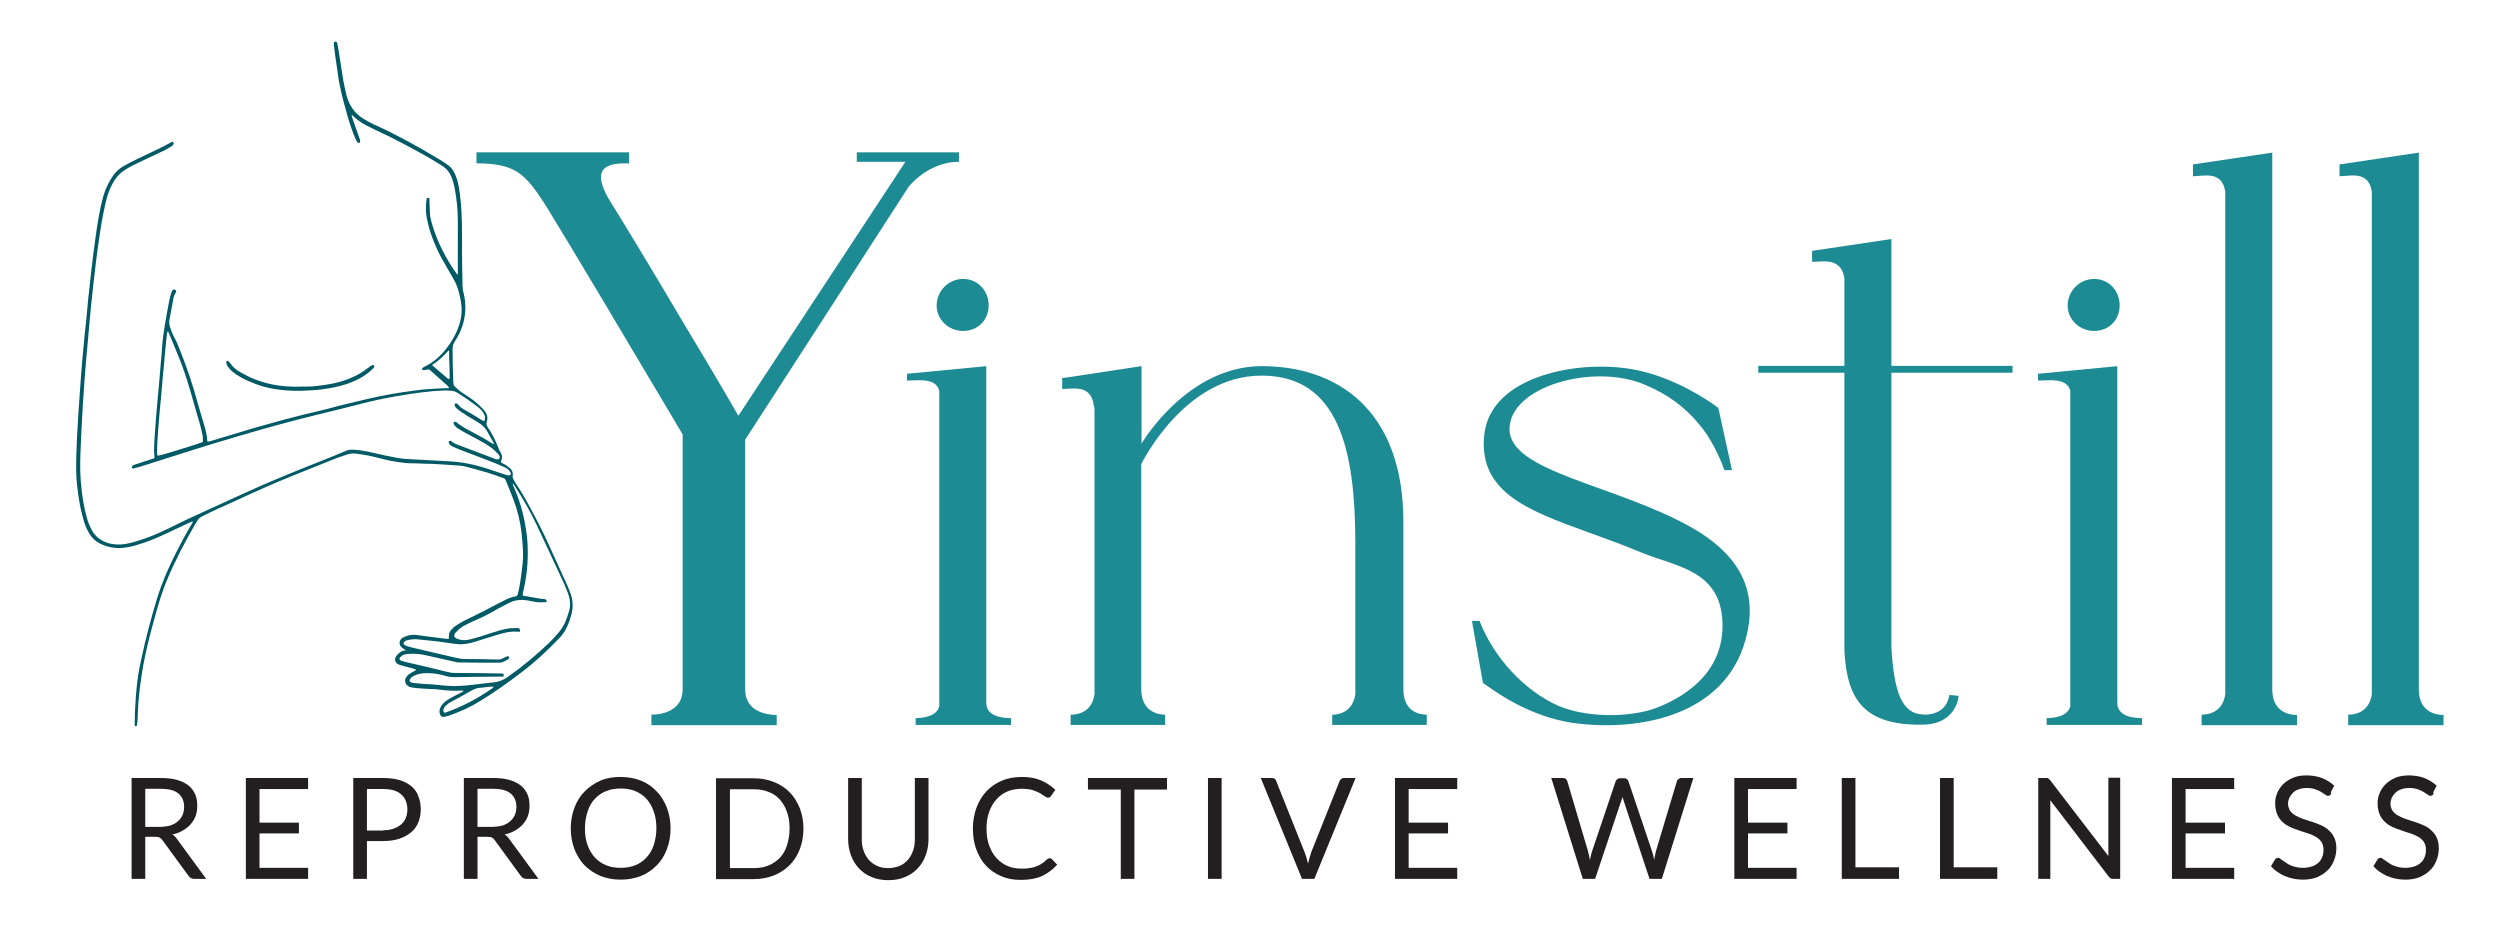 <svg xmlns="http://www.w3.org/2000/svg" xmlns:i="http://ns.adobe.com/AdobeIllustrator/10.0/" id="Layer_2" viewBox="0 0 951.8 356.7"><g><path d="M247.9,272.1c3.9,0,12-1.3,12-9.7v-97c-19.8-33.4-43.8-73.7-52.2-87.3-7.8-12-11.4-15.9-26.3-15.9v-4.2h58.1v4.2h-1.9c-11.4,0-10.1,6.5-5.2,14.6,2.3,3.6,14,22.7,27.6,45.8,6.8,11.4,14.3,23.7,21.1,35.7l63.6-96.7h-18.5v-3.6h38.9v3.6c-7.5,0-14.3,3.9-19.1,9.4l-62.3,96.4v95.1c0,8.4,8.1,9.7,12,9.7v3.9h-47.7v-3.9Z" style="fill: #1d8b93;"></path><path d="M348.5,273.4c2.9,0,8.1-.6,9.1-4.5v-120.1c-1.3-5.2-8.4-3.9-12.3-3.9v-2.6l30.2-2.9v128.2c0,5.2,6.2,5.8,9.4,5.8v2.6h-36.3v-2.6ZM356.6,116.3c0-5.5,4.5-10.1,10.1-10.1s9.7,4.5,9.7,10.1-4.2,9.7-9.7,9.7-10.1-4.2-10.1-9.7Z" style="fill: #1d8b93;"></path><path d="M543.2,272.1v3.9h-36v-3.9c2.6,0,7.8-1,8.8-7.8v-57.4c0-35.4-6.2-63.9-35.7-63.9s-45.8,33.7-45.8,33.7v85.7c0,8.4,6.2,9.7,9.1,9.7v3.9h-36v-3.9c2.9,0,8.1-1,9.1-7.8v-107.7c0-1,0-1.6-.3-2.3-1-8.1-8.1-6.2-12-6.2v-4.2l2.6-.3,27.6-4.2v29.5s17.2-29.5,45.8-29.5,53.9,16.5,53.9,59.4v63.6c0,8.4,5.8,9.7,9.1,9.7Z" style="fill: #1d8b93;"></path><path d="M564.6,260.1l-4.2-23.7h2.9c5.2,13.6,16.9,26.6,30.2,32.4,10.1,4.2,25,4.5,35.4,1.3,6.8-2.3,26.9-10.7,26.9-31.8s-17.2-22.4-30.8-27.9c-27.3-11.4-51.6-15.6-58.4-32.1-2.6-6.2-2.3-15.6,1.3-21.4,8.8-15.9,39.6-20.8,59.7-14.9,14.9,4.2,26.6,13.3,26.6,13.3l5.2,23.7h-2.9c-1.9-5.5-5.5-12.7-9.4-17.2-5.8-7.1-12.3-11.7-20.8-15.3-19.5-8.4-51.6.6-51.6,16.9s40.2,21.1,69.1,37.3c17.2,9.7,25.3,22.7,21.4,40.2-6.5,30.5-38.6,37.3-63.3,34.7-16.9-1.6-30.2-10.4-37.3-15.6Z" style="fill: #1d8b93;"></path><path d="M732.4,272.1c9.4,0,9.7-7.5,9.7-7.5l3.6.3s-.6,11-14,11h-2.6c-19.8-.6-26-10.1-26.9-28.2v-105.8h-32.8v-2.6h32.8v-33.4c-1.3-8.1-8.4-6.2-12.3-6.2v-4.2l30.2-4.5v48.3h46.1v2.6h-46.1v104.8c1,16.5,3.9,25.3,12.3,25.3Z" style="fill: #1d8b93;"></path><path d="M779.1,273.4c2.9,0,8.1-.6,9.1-4.5v-120.1c-1.3-5.2-8.4-3.9-12.3-3.9v-2.6l30.2-2.9v128.2c0,5.2,6.2,5.8,9.4,5.8v2.6h-36.3v-2.6ZM787.2,116.3c0-5.5,4.5-10.1,10.1-10.1s9.7,4.5,9.7,10.1-4.2,9.7-9.7,9.7-10.1-4.2-10.1-9.7Z" style="fill: #1d8b93;"></path><path d="M838.1,272.1c2.9,0,8.1-1,9.1-7.8V72.9c-1.3-8.1-8.4-5.8-12.3-5.8v-4.5l30.2-4.5v204.4c0,8.4,6.2,9.7,9.4,9.7v3.9h-36.3v-3.9Z" style="fill: #1d8b93;"></path><path d="M893.9,272.1c2.9,0,8.1-1,9.1-7.8V72.9c-1.3-8.1-8.4-5.8-12.3-5.8v-4.5l30.2-4.5v204.4c0,8.4,6.2,9.7,9.4,9.7v3.9h-36.3v-3.9Z" style="fill: #1d8b93;"></path></g><g><path d="M163.5,74.6c0,.5,0,1,0,1.4,0,1.7.1,3.4.2,5.2,0,.9.2,1.8.4,2.7,1.7,6.4,4.5,12.4,8.1,17.9.6.9,1.2,1.8,1.9,2.7.3,0,.2-.2.2-.4,0-.6,0-1.2,0-1.8,0-6.1,0-12.1,0-18.2,0-4.2-.4-8.3-1.2-12.5-.3-1.5-.7-3-1.3-4.4-.7-1.6-1.7-2.9-3.2-3.9-3.1-2-6.3-3.9-9.5-5.6-5.3-2.9-10.6-5.7-16.1-8.2-1.2-.6-2.4-1.2-3.6-1.8-1.7-.9-3.2-1.9-4.6-3.2-.2-.2-.5-.4-.9-.8,0,.4,0,.6.1.8.9,2.7,1.9,5.3,2.8,8,.1.3.3.6.3.9,0,.2,0,.4,0,.6,0,.2-.2.4-.4.4-.2,0-.4,0-.5-.1-.2-.3-.5-.6-.6-.9-.3-.7-.6-1.4-.9-2.1-1.4-3.5-2.4-7.1-3.4-10.8-.7-2.4-1.3-4.8-1.8-7.3-.5-2.2-.8-4.4-1.1-6.7-.5-3.1-.9-6.2-1.3-9.4,0-.2,0-.4,0-.6,0-.2,0-.5.3-.6.3-.1.7,0,.9.3.1.2.2.4.2.7.2,1,.3,1.9.5,2.9.6,3.6,1.1,7.2,1.7,10.8.3,1.9.8,3.8,1.2,5.6,1,3.9,3.1,7,6.6,9.1,1.5.9,3.1,1.8,4.8,2.5,8.3,3.8,16.2,8.2,24,12.9,1.1.6,2.1,1.4,3.2,2.1,1.1.7,1.9,1.8,2.5,3,.8,1.6,1.3,3.3,1.6,5,.4,2,.6,4,.8,6,.6,6.1.5,12.3.5,18.4,0,4.5.1,9,.2,13.5,0,.9.1,1.9.4,2.8,1,4.2.9,8.3-.4,12.4-.7,2.1-1.6,4.1-2.9,6-.6.9-.9,1.9-.9,3,0,4.3.1,8.5.3,12.8,0,.6.2,1.1.6,1.5,1.2,1.2,2.5,2.2,4,3.1,1.7,1.1,3.3,2.2,4.7,3.5.9.8,1.7,1.6,2.4,2.4,1.1,1.3,1.6,2.8,1,4.4-.2.8,0,1.4.4,2.1,1.6,2.3,2.9,4.8,3.9,7.5.2.7.5,1.3.9,1.9.7,1.1.9,2.3.2,3.5,0,0,0,.2,0,.3.1.1.3.3.5.4.4.3.9.5,1.3.7.6.4,1.1.8,1.7,1.3.8.7,1.2,1.7,1,2.8-.1.5,0,1,.3,1.4.3.5.6,1.1.9,1.6,3.4,5,6.1,10.4,8.9,15.7,2.9,5.7,5.4,11.6,8.1,17.4.6,1.4,1.3,2.8,1.9,4.1.8,1.7,1.5,3.5,2.1,5.2.8,2.5.8,5.1.1,7.6-.4,1.5-.9,3-1.6,4.5-.7,1.6-1.7,3-2.9,4.3-4.5,4.7-9.3,9.2-14.5,13.1-5.1,3.9-10.3,7.6-15.7,10.9-3.7,2.3-7.7,4.1-11.7,5.5-.6.2-1.2.4-1.9.5-.9.2-1.4-.2-1.7-1-.3-.9-.2-1.8.2-2.6.4-.8.9-1.4,1.6-2,.9-.8,2-1.4,3.1-2,1.2-.6,2.3-1.2,3.5-1.8.2-.1.5-.2.5-.6-.2,0-.5,0-.7,0-2.7.2-5.4,0-8.1-.3-1.3-.2-2.5-.3-3.8-.3-1.6-.1-3.2-.1-4.8-.3-.8,0-1.5-.2-2.3-.3-.2,0-.5-.1-.7-.2-1.7-.6-2.3-2.5-1.2-3.9.4-.5.9-.9,1.5-1.3.5-.3,1.1-.6,1.6-.9.2,0,.4-.2.5-.5-.4-.1-.8-.3-1.2-.4-1.3-.3-2.5-.7-3.8-1-.6-.2-1.1-.3-1.6-.5-1.5-.6-1.8-2.2-.8-3.4.9-1.1,1.9-1.9,3.5-2-.2-.2-.4-.3-.5-.4-.3-.2-.7-.4-1-.7-1.2-.9-1.2-2.8.3-3.7,1.5-.8,3-1.2,4.7-1.1,1.3.1,2.6.3,3.9.5,2.7.3,5.4.7,8,1,.3,0,.6,0,1,0,0-.4,0-.6,0-.9,0-.9.2-1.6.7-2.3.6-.7,1.2-1.3,2-1.8,1.2-.8,2.5-1.6,3.8-2.2,4.2-2,8.3-4.1,12.4-6.3,1-.5,2-1,3-1.5,1-.5,2.1-.9,3.3-1.1.7-.1,1-.5,1.1-1.1.3-1.3.6-2.6.8-4,.3-1.9.6-3.9.8-5.8.3-2.2.4-4.5.3-6.7-.1-2.2-.3-4.3-.5-6.5-.5-4.3-1.5-8.5-3-12.5-.9-2.5-2-5-3-7.5-.2-.5-.5-.9-1-1-2-.7-4.1-1.5-6.1-2.1-2.7-.8-5.4-1.5-8-2.2-.7-.2-1.4-.3-2.1-.4-1.4-.1-2.8-.2-4.2-.3-2.2-.1-4.4-.3-6.6-.4-2.1,0-4.2-.1-6.3-.2-1.5,0-3,0-4.5-.2-1.8-.2-3.6-.5-5.3-.8-2-.4-3.9-1-5.8-1.4-2.3-.6-4.7-1-7.1-1.3-1.1-.2-2.2,0-3.3.3-1.2.4-2.4.8-3.6,1.2-5.9,2.3-11.7,4.7-17.5,7-7.1,2.9-14.1,6-21,9.2-1.9.9-3.8,1.7-5.7,2.6-2,.9-4,1.8-6,2.8-3.1,1.5-2.8,1.5-4.2,3.8-4,6.9-7.7,14-10.8,21.4-1.7,4.1-3,8.4-4.2,12.7-1.5,5.4-3,10.8-4.1,16.3-.8,3.8-1.4,7.6-1.9,11.5-.5,4-.8,8.1-.9,12.1,0,.7-.1,1.4-.2,2.1,0,.2,0,.3-.1.5,0,.2-.3.3-.5.3-.1,0-.3-.2-.3-.3,0,0,0-.2,0-.4,0-.2,0-.5,0-.7,0-2.6.1-5.2.3-7.9.1-2,.3-4,.5-6,.3-3.3.9-6.6,1.6-9.8,1.7-8.1,3.8-16,6.2-23.9,1.9-6,4.4-11.8,7.3-17.4,1.9-3.7,3.9-7.5,6.1-11.1,0-.1.1-.3.2-.4-.5-.1-.8.2-1.2.3-1.9.9-3.8,1.8-5.8,2.7-3.9,1.9-7.8,3.7-11.9,5.1-2.1.7-4.3,1.4-6.5,1.7-3.5.6-6.8.1-9.9-1.4-1.8-.9-3.2-2.2-4.2-3.9-1-1.6-1.7-3.4-2.2-5.2-.7-2.5-1.3-5-1.7-7.6-.6-3.6-1-7.2-1.1-10.9,0-3.1,0-6.2.2-9.3,0-2.3.2-4.5.3-6.7.2-3.7.4-7.4.7-11,.2-2.9.4-5.7.6-8.6.2-2.5.4-5,.6-7.5.2-2.1.4-4.2.6-6.2.2-2.3.4-4.6.7-6.8.2-2.1.4-4.2.6-6.4.2-2.2.4-4.5.7-6.7.3-2.5.5-5,.8-7.4.3-2.2.5-4.4.8-6.6.4-2.7.7-5.4,1.1-8.1.7-4.6,1.4-9.1,2.7-13.6.8-2.8,2.1-5.3,3.7-7.7,1.1-1.5,2.4-2.7,4-3.6,2.9-1.6,6-3.1,9-4.5,2.2-1,4.4-2.1,6.6-3.2.8-.4,1.6-.9,2.4-1.3.3-.1.6-.4.9,0,.2.2.2.7-.2,1.1-.3.3-.6.5-1,.7-1.2.7-2.3,1.4-3.6,1.9-2.2,1.1-4.5,2.1-6.8,3.2-1.5.7-3,1.5-4.5,2.2-.9.5-1.8,1-2.6,1.6-1.9,1.2-3.3,2.9-4.4,4.9-1,2-1.9,4-2.4,6.2-1,4.1-1.8,8.3-2.4,12.5-.5,3.3-1,6.6-1.4,9.9-.4,3.1-.7,6.3-1.1,9.4-.3,2.8-.6,5.5-.9,8.3-.2,2.1-.4,4.2-.6,6.4-.2,2.3-.4,4.6-.6,6.8-.2,2.2-.4,4.4-.6,6.6-.2,2.4-.4,4.8-.6,7.2-.1,1.4-.2,2.9-.3,4.3-.3,4.3-.6,8.6-.8,12.9-.2,4.4-.5,8.8-.6,13.1-.1,3.4-.1,6.9.2,10.3.4,4.7,1.1,9.4,2.4,13.9.3,1.1.8,2.2,1.3,3.3,1.4,3.2,3.8,5.1,7.2,6,2,.5,4.1.5,6.1.2,2.9-.5,5.7-1.5,8.5-2.5,2.5-.9,5-2,7.4-3.2,2.5-1.2,4.9-2.4,7.4-3.6,7.1-3.3,14.3-6.5,21.4-9.8,9.6-4.4,19.4-8.4,29.3-12.3,3.3-1.3,6.7-2.7,10-4.1.7-.3,1.3-.4,2-.4,3.1,0,6.2.7,9.2,1.4,2.5.6,5,1.1,7.6,1.6,2.3.5,4.7.6,7.1.7,3,.2,6,.3,9,.5,1.9.1,3.8.2,5.6.3,2.8.2,5.5.7,8.2,1.3,3.2.8,6.3,1.8,9.4,2.9,1,.4,2.1.6,3.2,1,.2,0,.4.1.6.1.6,0,1-.5.7-1-.1-.3-.3-.6-.5-.8-.5-.6-1.2-1.1-2-1.4-1.3-.6-2.6-1.2-4-1.7-4.3-1.7-8.6-3.3-12.8-4.9-1-.4-1.9-.8-2.8-1.2-.4-.2-.8-.5-1.1-.8-.2-.2-.3-.5-.4-.8,0-.4.4-.7.7-.6.2,0,.3.1.4.2.8.8,1.8,1.1,2.8,1.5,2.8,1.1,5.7,2.1,8.5,3.2,1.6.6,3.1,1.2,4.7,1.8.5.2.9.3,1.4.4.7.1,1.2-.6.9-1.2-.1-.3-.3-.6-.5-.8-.7-.8-1.5-1.5-2.3-2.2-1.8-1.3-3.6-2.4-5.5-3.4-1.8-.9-3.6-1.9-5.4-2.9-.8-.4-1.6-.9-2.3-1.4-.4-.2-.7-.5-1-.9-.2-.2-.3-.4-.4-.6-.1-.3-.2-.6,0-.8.2-.2.5-.2.8,0,.2,0,.3.1.4.2,1.7,1.5,3.8,2.5,5.8,3.6,2.5,1.3,4.9,2.6,7.2,4.1.3.2.6.3.9.5.2-.3,0-.5,0-.6-.9-1.5-1.7-3.1-2.6-4.6-.7-1.1-1.6-2-2.7-2.7-1.3-.9-2.7-1.7-4.1-2.5-1-.7-2.1-1.3-3.1-2-.5-.4-1-.8-1.5-1.2-.3-.2-.5-.6-.7-.9-.2-.3-.1-.7,0-.9.3-.2.6-.1.8,0,.2.1.3.2.5.4.7.9,1.7,1.6,2.7,2.1.5.3.9.5,1.4.8,1.5.9,3.1,1.8,4.6,2.8.4.2.7.6,1.3.4.2-.7.2-1.5,0-2.1-.3-.6-.6-1.2-1-1.7-.5-.6-1.1-1.1-1.7-1.6-2.5-1.9-5-3.6-7.7-5.3-.7-.4-1.4-.7-2.2-.7-1.6-.2-3.2-.2-4.8,0-1.6,0-3.2.2-4.8.4-1.6.2-3.2.3-4.8.6-2.3.3-4.6.7-6.9,1.1-4.6.8-9.2,1.8-13.8,3-5.5,1.4-11,2.8-16.5,4.1-10.2,2.5-20.3,5.3-30.4,8.3-11.6,3.4-23.1,7.1-34.7,10.8-1.1.4-2.3.7-3.4,1-.4.1-.7.2-1.1.3-.3,0-.5-.3-.5-.6,0-.3.3-.6.6-.7.5-.2.9-.4,1.4-.5,1.9-.6,3.9-1.3,5.8-1.9.3,0,.5-.2.8-.3,0-.2,0-.4,0-.6-.2-2.1-.1-4.2,0-6.3.2-2.8.4-5.6.6-8.5.2-2.2.4-4.5.6-6.7.2-2.2.4-4.4.6-6.6.2-2.4.4-4.7.6-7.1.2-2.1.4-4.2.5-6.2.2-2.9.6-5.9,1.1-8.8.5-3.1,1.1-6.3,1.7-9.4.2-.9.5-1.8.7-2.7.1-.3.3-.7.5-1,.3-.4.8-.4,1.2,0,.2.2.3.5.1.8-.7.9-.9,1.9-1.1,3-.5,2.5-.9,5.1-1.4,7.6-.1.7,0,1.5.1,2.2.5,1.6,1.1,3.2,1.9,4.6.5.9.9,1.8,1.3,2.8,3,7.3,5.6,14.8,7.6,22.4.7,2.6,1.6,5.2,2.3,7.8.6,1.9,1.1,3.9,1.2,5.9,0,.2,0,.3.2.5.4,0,.8-.1,1.2-.2,5.2-1.6,10.4-3.1,15.6-4.7,8.7-2.5,17.4-4.9,26.2-6.9,3.2-.7,6.2-1.7,9.4-2.4,5.8-1.4,11.7-2.9,17.6-3.9,2.9-.5,5.8-.9,8.7-1.3,1.9-.3,3.9-.5,5.9-.6,2-.2,3.9-.2,5.9-.3.4,0,.8,0,1.3,0,0-.3,0-.5-.2-.6-.2-.3-.5-.6-.8-.8-1.8-1.6-3.7-3.3-5.5-4.9-.2-.2-.4-.3-.6-.5-.4-.4-.9-.5-1.5-.2-.4.1-.8.1-1.2.1-.4,0-.6-.5-.3-.7.3-.3.6-.5,1-.7.7-.4,1.4-.7,2-1.1,2.1-1.3,3.9-3,5.5-4.9,2.8-3.4,4.9-7.1,6-11.4.5-2.2.6-4.4.3-6.6-.2-1.2-.4-2.3-.7-3.5-.5-2.1-1.2-4.1-2.3-5.9-.9-1.6-1.8-3.1-2.7-4.7-2.7-4.5-4.9-9.2-6.4-14.2-.8-2.9-1.5-5.8-1.3-8.8,0-.8.1-1.6.2-2.4,0-.7.2-.7,1.1-.6ZM197.6,240.5c-.3,0-.6,0-.8,0-1.2-.1-2.5,0-3.7.2-1.5.4-3,.7-4.5,1.2-2.7.8-5.3,1.7-8,2.5-2.1.6-4.3,1.1-6.5.8-1.1-.1-2.2-.2-3.3-.4-2-.3-4-.6-6.1-.8-1.9-.2-3.8-.4-5.7-.6-1.2-.1-2.3,0-3.4.2-.6.1-1.1.3-1.6.7-.5.4-.5.9,0,1.2.3.2.6.4,1,.5.9.3,1.7.5,2.6.7,5.2,1.2,10.5,2.5,15.8,3.7,1.3.3,2.6.5,3.9.5,4.2,0,8.4.1,12.5.2.5,0,.9-.1,1.3-.3.6-.3,1.3-.6,1.9-.9.4-.2.7,0,.8.3.1.2,0,.5-.2.7-1.2.7-2.3,1.5-3.8,1.4-5,0-9.9,0-14.9-.1-.5,0-1,0-1.5-.2-3.6-.8-7.1-1.6-10.7-2.4-1.7-.4-3.5-.7-5.2-.7-1.2,0-2.4,0-3.5.3-.5.1-1,.4-1.4.8-.7.7-.7,1.3.3,1.6.3.1.7.2,1.1.3.7.2,1.3.4,2,.5,4.9,1.1,9.8,2.3,14.7,3.5.7.2,1.4.3,2.2.3,5.7,0,11.4.1,17.1.2.4,0,.7,0,1.1,0,.6,0,.8.3.6,1.2-.4,0-.8,0-1.2,0-5.7,0-11.5.1-17.2.2-1.3,0-2.5-.1-3.8-.5-1.9-.6-3.8-.9-5.8-1-1.8-.1-3.5,0-5.2.6-.6.2-1.1.5-1.6.8-.3.2-.6.6-.8.9-.3.5-.1,1,.4,1.2.3.1.6.2.9.2.9.1,1.9.2,2.8.3,1.6.1,3.3.2,4.9.3.9,0,1.9.2,2.8.3,1.6.1,3.2.3,4.8.3,3,0,6-.3,9.1-.7,2-.2,4-.5,6-.7,1.4-.1,2.8-.5,4.1-1.2.7-.4,1.3-.8,2-1.3,5.4-3.8,10.5-8.1,15.3-12.7,1.2-1.2,2.4-2.5,3.5-3.8,1.3-1.5,2.3-3.3,3-5.2.3-.9.6-1.8.9-2.7.6-2,.6-3.9,0-5.9-.5-1.7-1.2-3.3-1.9-4.9-1.5-3.2-3-6.5-4.5-9.7-1.9-4.1-3.8-8.2-5.7-12.2-2.5-5.3-5.4-10.4-8.6-15.3-.2-.3-.3-.6-.7-.8.1.7.4,1.2.6,1.7,2.8,6.5,4.4,13.3,5,20.3.4,6,0,11.9-1.3,17.8-.2.9-.5,1.8-.5,2.8.3,0,.5.2.7.2.4,0,.8.1,1.2.2,1.7.3,3.5.6,5.2.9.5,0,1,0,1.5.2.4,0,.6.4.5.7,0,.3-.3.4-.5.4-1,0-2,0-2.9,0-1.3-.2-2.6-.5-3.9-.7-2.4-.4-4.7-.2-6.9.9-2,1.1-4,2-6,3.2-2.2,1.3-4.5,2.4-6.8,3.4-1.3.6-2.7,1.2-4,1.9-1,.5-2,1.2-2.8,2-.3.3-.5.5-.8.8-.9,1.1-.7,1.9.6,2.4.3.1.6.2.9.3,1.4.4,2.8.2,4.1-.1,2.5-.6,4.9-1.4,7.3-2.2,2.6-.8,5.1-1.7,7.8-2,.9,0,1.9-.1,2.8-.1.7,0,.9.2,1,1,0,.1,0,.2,0,.4ZM63.9,126c-.1.4-.3.7-.3.9-.1.9-.2,1.7-.3,2.6-.2,2-.4,4-.6,6-.2,2.6-.4,5.1-.7,7.7-.2,2.3-.4,4.6-.6,7-.2,2.1-.4,4.2-.6,6.4-.2,2.4-.4,4.9-.6,7.3-.2,2.4-.3,4.8-.4,7.2,0,.5,0,1.1,0,1.6,0,.2.1.4.2.8.5-.1,1-.2,1.5-.3,2.7-.7,14.9-4.5,15.7-4.9.1-.7,0-1.4,0-2.2-.3-1.4-.6-2.9-1-4.3-.9-3.2-1.9-6.4-2.8-9.7-1.3-4.6-2.7-9.3-4.4-13.8-1.4-3.5-2.8-7-4.3-10.5-.2-.6-.5-1.1-.8-1.8ZM187.8,261.7c0,0,0-.2,0-.3-.2,0-.4,0-.6,0-1.2.1-2.4.2-3.7.4-.6,0-1.1.1-1.7.2-1,.2-1.9.7-2.8,1.2-2.5,1.4-4.9,2.8-7.4,4.1-.7.3-1.2.8-1.8,1.3-.4.3-.7.8-.9,1.3-.3.6-.1,1.1.4,1.5,6.7-2.3,12.8-5.6,18.5-9.6ZM164.5,139c2.1,1.8,4.1,3.6,6.2,5.3,0,0,.2,0,.3,0,.3-.3.2-.7.2-1.1,0-2.3-.1-4.6-.2-6.9,0-.8,0-1.6,0-2.4,0-.1,0-.3-.2-.5-1.9,2.1-3.8,4-6.2,5.5Z" style="fill: #005a65;"></path><path d="M113.8,148.8c-3.2,0-6.3-.2-9.3-.7-3.2-.5-6.4-1.5-9.4-2.8-1.7-.7-3.4-1.6-5-2.6-1-.7-1.9-1.4-2.7-2.3-.5-.6-1-1.2-1.2-2,0-.2-.1-.4,0-.6,0-.4.5-.6.7-.3.2.2.5.4.7.7,1,1.5,2.3,2.6,3.9,3.5,3.6,2.1,7.3,3.6,11.4,4.5,3.9.9,7.8,1.1,11.7,1,2.1,0,4.3,0,6.4-.3,4.4-.5,8.7-1.3,12.8-3.1,2.2-.9,4.2-2.1,6-3.5.4-.3.8-.6,1.2-.9.3-.2.6-.3.9-.4.3-.1.7.2.6.6,0,.2-.2.4-.3.5-.4.4-.7.8-1.1,1.1-2.7,2.3-5.8,3.9-9.1,5-3,1-6.1,1.6-9.2,2-2.9.4-5.9.5-8.7.6Z" style="fill: #005a65;"></path></g><g><path d="M78.5,334.6h-4.6c-.9,0-1.6-.4-2.1-1.1l-10-13.7c-.3-.4-.6-.7-1-.9-.3-.2-.9-.3-1.6-.3h-3.9v16h-5.2v-38.4h10.9c2.4,0,4.5.2,6.3.7,1.8.5,3.2,1.2,4.4,2.1,1.2.9,2,2.1,2.6,3.4s.8,2.8.8,4.4-.2,2.6-.6,3.8c-.4,1.2-1.1,2.2-1.9,3.2-.8.9-1.8,1.7-3,2.4-1.2.7-2.5,1.2-4,1.5.7.4,1.2.9,1.7,1.6l11.2,15.3ZM60.8,314.8c1.5,0,2.8-.2,4-.5,1.2-.4,2.1-.9,2.9-1.6s1.4-1.5,1.8-2.4c.4-.9.6-2,.6-3.1,0-2.3-.8-4-2.3-5.2-1.5-1.2-3.8-1.7-6.8-1.7h-5.7v14.5h5.5Z" style="fill: #231f20;"></path><path d="M117.3,330.4v4.2h-23.7v-38.4h23.7v4.2h-18.5v12.8h15v4.1h-15v13.1h18.5Z" style="fill: #231f20;"></path><path d="M145.9,296.2c2.4,0,4.5.3,6.3.8,1.8.6,3.3,1.4,4.5,2.4,1.2,1,2.1,2.3,2.6,3.8.6,1.5.9,3.1.9,4.9s-.3,3.4-.9,4.9-1.5,2.8-2.7,3.8-2.7,1.9-4.5,2.5c-1.8.6-3.8.9-6.2.9h-6.2v14.4h-5.2v-38.4h11.3ZM145.9,316.1c1.5,0,2.8-.2,3.9-.6,1.1-.4,2.1-.9,2.9-1.6.8-.7,1.4-1.5,1.8-2.5.4-1,.6-2.1.6-3.2,0-2.4-.8-4.4-2.3-5.7-1.5-1.4-3.8-2.1-6.9-2.1h-6.2v15.8h6.2Z" style="fill: #231f20;"></path><path d="M205,334.6h-4.6c-.9,0-1.6-.4-2.1-1.1l-10-13.7c-.3-.4-.6-.7-1-.9-.3-.2-.9-.3-1.6-.3h-3.9v16h-5.2v-38.4h10.9c2.4,0,4.5.2,6.3.7,1.8.5,3.2,1.2,4.4,2.1,1.2.9,2,2.1,2.6,3.4s.8,2.8.8,4.4-.2,2.6-.6,3.8c-.4,1.2-1.1,2.2-1.9,3.2-.8.9-1.8,1.7-3,2.4-1.2.7-2.5,1.2-4,1.5.7.4,1.2.9,1.7,1.6l11.2,15.3ZM187.3,314.8c1.5,0,2.8-.2,4-.5,1.2-.4,2.1-.9,2.9-1.6s1.4-1.5,1.8-2.4c.4-.9.6-2,.6-3.1,0-2.3-.8-4-2.3-5.2-1.5-1.2-3.8-1.7-6.8-1.7h-5.7v14.5h5.5Z" style="fill: #231f20;"></path><path d="M255.3,315.4c0,2.9-.5,5.5-1.4,7.9-.9,2.4-2.2,4.5-3.9,6.2s-3.7,3.1-6,4-4.9,1.4-7.7,1.4-5.4-.5-7.7-1.4c-2.3-1-4.3-2.3-6-4-1.7-1.7-2.9-3.8-3.9-6.2-.9-2.4-1.4-5-1.4-7.9s.5-5.5,1.4-7.9c.9-2.4,2.2-4.5,3.9-6.2,1.7-1.7,3.7-3.1,6-4.1,2.3-1,4.9-1.4,7.7-1.4s5.4.5,7.7,1.4,4.3,2.3,6,4.1c1.7,1.7,2.9,3.8,3.9,6.2.9,2.4,1.4,5,1.4,7.9ZM249.9,315.4c0-2.4-.3-4.5-1-6.4-.6-1.9-1.6-3.5-2.7-4.8-1.2-1.3-2.6-2.3-4.3-3-1.7-.7-3.6-1-5.6-1s-3.9.3-5.6,1-3.1,1.7-4.3,3c-1.2,1.3-2.1,2.9-2.7,4.8-.6,1.9-1,4-1,6.4s.3,4.5,1,6.3c.6,1.9,1.6,3.4,2.7,4.7,1.2,1.3,2.6,2.3,4.3,3,1.7.7,3.5,1,5.6,1s3.9-.3,5.6-1c1.7-.7,3.1-1.7,4.3-3,1.2-1.3,2.1-2.9,2.7-4.7.6-1.9,1-4,1-6.3Z" style="fill: #231f20;"></path><path d="M305.9,315.4c0,2.9-.5,5.5-1.4,7.9-.9,2.4-2.2,4.4-3.9,6.1-1.7,1.7-3.7,3-6,3.9-2.3.9-4.9,1.4-7.7,1.4h-14.3v-38.4h14.3c2.8,0,5.4.5,7.7,1.4,2.3.9,4.3,2.2,6,3.9,1.7,1.7,2.9,3.7,3.9,6.1.9,2.4,1.4,5,1.4,7.9ZM300.6,315.4c0-2.4-.3-4.5-1-6.3-.6-1.9-1.6-3.4-2.7-4.7-1.2-1.3-2.6-2.3-4.3-2.9-1.7-.7-3.6-1-5.6-1h-9.1v30h9.1c2.1,0,3.9-.3,5.6-1,1.7-.7,3.1-1.7,4.3-2.9,1.2-1.3,2.1-2.8,2.7-4.7.6-1.9,1-4,1-6.3Z" style="fill: #231f20;"></path><path d="M338.1,330.5c1.6,0,3-.3,4.3-.8s2.3-1.3,3.2-2.3c.9-1,1.5-2.1,2-3.5.5-1.3.7-2.8.7-4.4v-23.3h5.2v23.3c0,2.2-.4,4.3-1.1,6.2s-1.7,3.5-3,4.9-2.9,2.5-4.8,3.3-4,1.2-6.4,1.2-4.5-.4-6.4-1.2c-1.9-.8-3.5-1.9-4.8-3.3-1.3-1.4-2.3-3-3-4.9-.7-1.9-1.1-3.9-1.1-6.2v-23.3h5.2v23.3c0,1.6.2,3.1.7,4.4.5,1.3,1.1,2.5,2,3.5s1.9,1.7,3.2,2.3,2.7.8,4.3.8Z" style="fill: #231f20;"></path><path d="M399.6,326.7c.3,0,.5.1.8.3l2.1,2.2c-1.6,1.8-3.5,3.2-5.7,4.3-2.2,1-5,1.5-8.1,1.5s-5.3-.5-7.5-1.4c-2.3-1-4.2-2.3-5.8-4s-2.8-3.8-3.7-6.2c-.9-2.4-1.3-5.1-1.3-8s.5-5.5,1.4-8c.9-2.4,2.2-4.5,3.8-6.2,1.7-1.7,3.6-3.1,5.9-4,2.3-1,4.9-1.4,7.6-1.4s5.1.4,7.2,1.3,3.9,2.1,5.5,3.6l-1.7,2.4c-.1.2-.2.3-.4.4-.2.1-.4.2-.7.2s-.7-.2-1.2-.5-1.1-.7-1.8-1.2c-.8-.4-1.7-.8-2.8-1.2-1.1-.3-2.5-.5-4.2-.5s-3.8.3-5.4,1c-1.6.7-3.1,1.7-4.2,3-1.2,1.3-2.1,2.9-2.8,4.8-.7,1.9-1,4-1,6.4s.3,4.5,1,6.4c.7,1.9,1.6,3.5,2.8,4.8s2.6,2.3,4.2,3c1.6.7,3.4,1,5.2,1s2.2,0,3.1-.2c.9-.1,1.8-.3,2.5-.6.8-.3,1.5-.6,2.2-1.1.7-.4,1.3-1,2-1.6.3-.3.6-.4.9-.4Z" style="fill: #231f20;"></path><path d="M444.3,300.6h-12.4v34h-5.2v-34h-12.5v-4.4h30.1v4.4Z" style="fill: #231f20;"></path><path d="M465.1,334.6h-5.2v-38.4h5.2v38.4Z" style="fill: #231f20;"></path><path d="M516.1,296.2l-15.7,38.4h-4.7l-15.7-38.4h4.2c.5,0,.8.1,1.1.3s.5.5.6.9l10.8,27.1c.2.6.5,1.3.7,2,.2.7.4,1.5.6,2.3.2-.8.4-1.5.6-2.3.2-.7.4-1.4.6-2l10.8-27.1c.1-.3.3-.6.6-.8.3-.3.7-.4,1.1-.4h4.2Z" style="fill: #231f20;"></path><path d="M554.8,330.4v4.2h-23.7v-38.4h23.7v4.2h-18.5v12.8h15v4.1h-15v13.1h18.5Z" style="fill: #231f20;"></path><path d="M644.7,296.2l-12,38.4h-4.7l-9.7-29.3c0-.3-.2-.6-.3-.9,0-.3-.2-.7-.3-1,0,.4-.2.7-.3,1,0,.3-.2.6-.3.9l-9.8,29.3h-4.7l-12-38.4h4.3c.5,0,.9.1,1.2.3s.5.5.6.9l7.9,26.7c.1.5.2,1,.4,1.6.1.6.2,1.1.3,1.8.1-.6.3-1.2.4-1.8.1-.6.3-1.1.4-1.5l9-26.7c.1-.3.3-.6.6-.8.3-.3.7-.4,1.1-.4h1.5c.5,0,.8.1,1.1.3.3.2.5.5.6.9l9,26.7c.2.5.3,1,.4,1.5.1.5.3,1.1.4,1.7,0-.6.2-1.2.3-1.7.1-.5.2-1,.3-1.5l8-26.7c0-.3.3-.6.6-.9.3-.2.7-.4,1.1-.4h4Z" style="fill: #231f20;"></path><path d="M684,330.4v4.2h-23.7v-38.4h23.7v4.2h-18.5v12.8h15v4.1h-15v13.1h18.5Z" style="fill: #231f20;"></path><path d="M723,330.2v4.4h-21.8v-38.4h5.2v34h16.6Z" style="fill: #231f20;"></path><path d="M760.4,330.2v4.4h-21.8v-38.4h5.2v34h16.6Z" style="fill: #231f20;"></path><path d="M807.2,296.2v38.4h-2.6c-.4,0-.8,0-1-.2-.3-.1-.5-.4-.8-.7l-22.2-29c0,.4,0,.9,0,1.3s0,.8,0,1.2v27.4h-4.6v-38.4h2.7c.2,0,.4,0,.6,0,.2,0,.3,0,.4.1.1,0,.2.2.4.3.1.1.3.3.4.4l22.2,28.9c0-.5,0-.9,0-1.4,0-.4,0-.9,0-1.2v-27.2h4.6Z" style="fill: #231f20;"></path><path d="M850.6,330.4v4.2h-23.7v-38.4h23.7v4.2h-18.5v12.8h15v4.1h-15v13.1h18.5Z" style="fill: #231f20;"></path><path d="M887.5,302.2c-.2.3-.3.5-.5.6-.2.1-.4.2-.7.2s-.7-.2-1.1-.5-.9-.6-1.5-1-1.4-.7-2.2-1c-.9-.3-1.9-.5-3.2-.5s-2.2.2-3.1.5c-.9.3-1.6.7-2.2,1.3s-1,1.2-1.4,1.9c-.3.7-.5,1.5-.5,2.3s.3,2,.8,2.7,1.2,1.3,2.1,1.8c.9.5,1.8.9,2.9,1.3,1.1.4,2.2.7,3.4,1.1,1.2.4,2.3.8,3.4,1.3,1.1.5,2.1,1.1,2.9,1.9.9.8,1.6,1.7,2.1,2.8.5,1.1.8,2.4.8,4s-.3,3.3-.9,4.7c-.6,1.5-1.4,2.8-2.5,3.8-1.1,1.1-2.4,1.9-4,2.6-1.6.6-3.4.9-5.5.9s-4.8-.5-6.8-1.4-3.8-2.1-5.2-3.7l1.5-2.5c.1-.2.3-.4.5-.5.2-.1.4-.2.7-.2s.5,0,.8.3.6.4,1,.7.8.6,1.3.9c.5.3,1,.7,1.6.9.6.3,1.3.5,2.1.7.8.2,1.7.3,2.7.3s2.3-.2,3.3-.5c1-.3,1.8-.8,2.5-1.4.7-.6,1.2-1.4,1.5-2.2.4-.9.5-1.8.5-2.9s-.3-2.1-.8-2.9c-.5-.7-1.2-1.4-2.1-1.9-.9-.5-1.8-.9-2.9-1.3-1.1-.3-2.2-.7-3.4-1.1s-2.3-.8-3.4-1.3c-1.1-.5-2.1-1.1-2.9-1.9-.9-.8-1.6-1.7-2.1-2.9-.5-1.2-.8-2.6-.8-4.3s.3-2.7.8-3.9c.5-1.3,1.3-2.4,2.3-3.4,1-1,2.3-1.8,3.7-2.4s3.2-.9,5.1-.9,4.1.3,5.9,1c1.8.7,3.3,1.7,4.7,2.9l-1.3,2.5Z" style="fill: #231f20;"></path><path d="M926.5,302.2c-.2.3-.3.5-.5.6-.2.1-.4.2-.7.2s-.7-.2-1.1-.5-.9-.6-1.5-1-1.4-.7-2.2-1c-.9-.3-1.9-.5-3.2-.5s-2.2.2-3.1.5c-.9.3-1.6.7-2.2,1.3s-1,1.2-1.4,1.9c-.3.7-.5,1.5-.5,2.3s.3,2,.8,2.7,1.2,1.3,2.1,1.8c.9.5,1.8.9,2.9,1.3,1.1.4,2.2.7,3.4,1.1,1.2.4,2.3.8,3.4,1.3,1.1.5,2.1,1.1,2.9,1.9.9.8,1.6,1.7,2.1,2.8.5,1.1.8,2.4.8,4s-.3,3.3-.9,4.7c-.6,1.5-1.4,2.8-2.5,3.8-1.1,1.1-2.4,1.9-4,2.6-1.6.6-3.4.9-5.5.9s-4.8-.5-6.8-1.4-3.8-2.1-5.2-3.7l1.5-2.5c.1-.2.3-.4.5-.5.2-.1.4-.2.7-.2s.5,0,.8.3.6.4,1,.7.8.6,1.3.9c.5.3,1,.7,1.6.9.6.3,1.3.5,2.1.7.8.2,1.7.3,2.7.3s2.3-.2,3.3-.5c1-.3,1.8-.8,2.5-1.4.7-.6,1.2-1.4,1.5-2.2.4-.9.5-1.8.5-2.9s-.3-2.1-.8-2.9c-.5-.7-1.2-1.4-2.1-1.9-.9-.5-1.8-.9-2.9-1.3-1.1-.3-2.2-.7-3.4-1.1s-2.3-.8-3.4-1.3c-1.1-.5-2.1-1.1-2.9-1.9-.9-.8-1.6-1.7-2.1-2.9-.5-1.2-.8-2.6-.8-4.3s.3-2.7.8-3.9c.5-1.3,1.3-2.4,2.3-3.4,1-1,2.3-1.8,3.7-2.4s3.2-.9,5.1-.9,4.1.3,5.9,1c1.8.7,3.3,1.7,4.7,2.9l-1.3,2.5Z" style="fill: #231f20;"></path></g></svg>